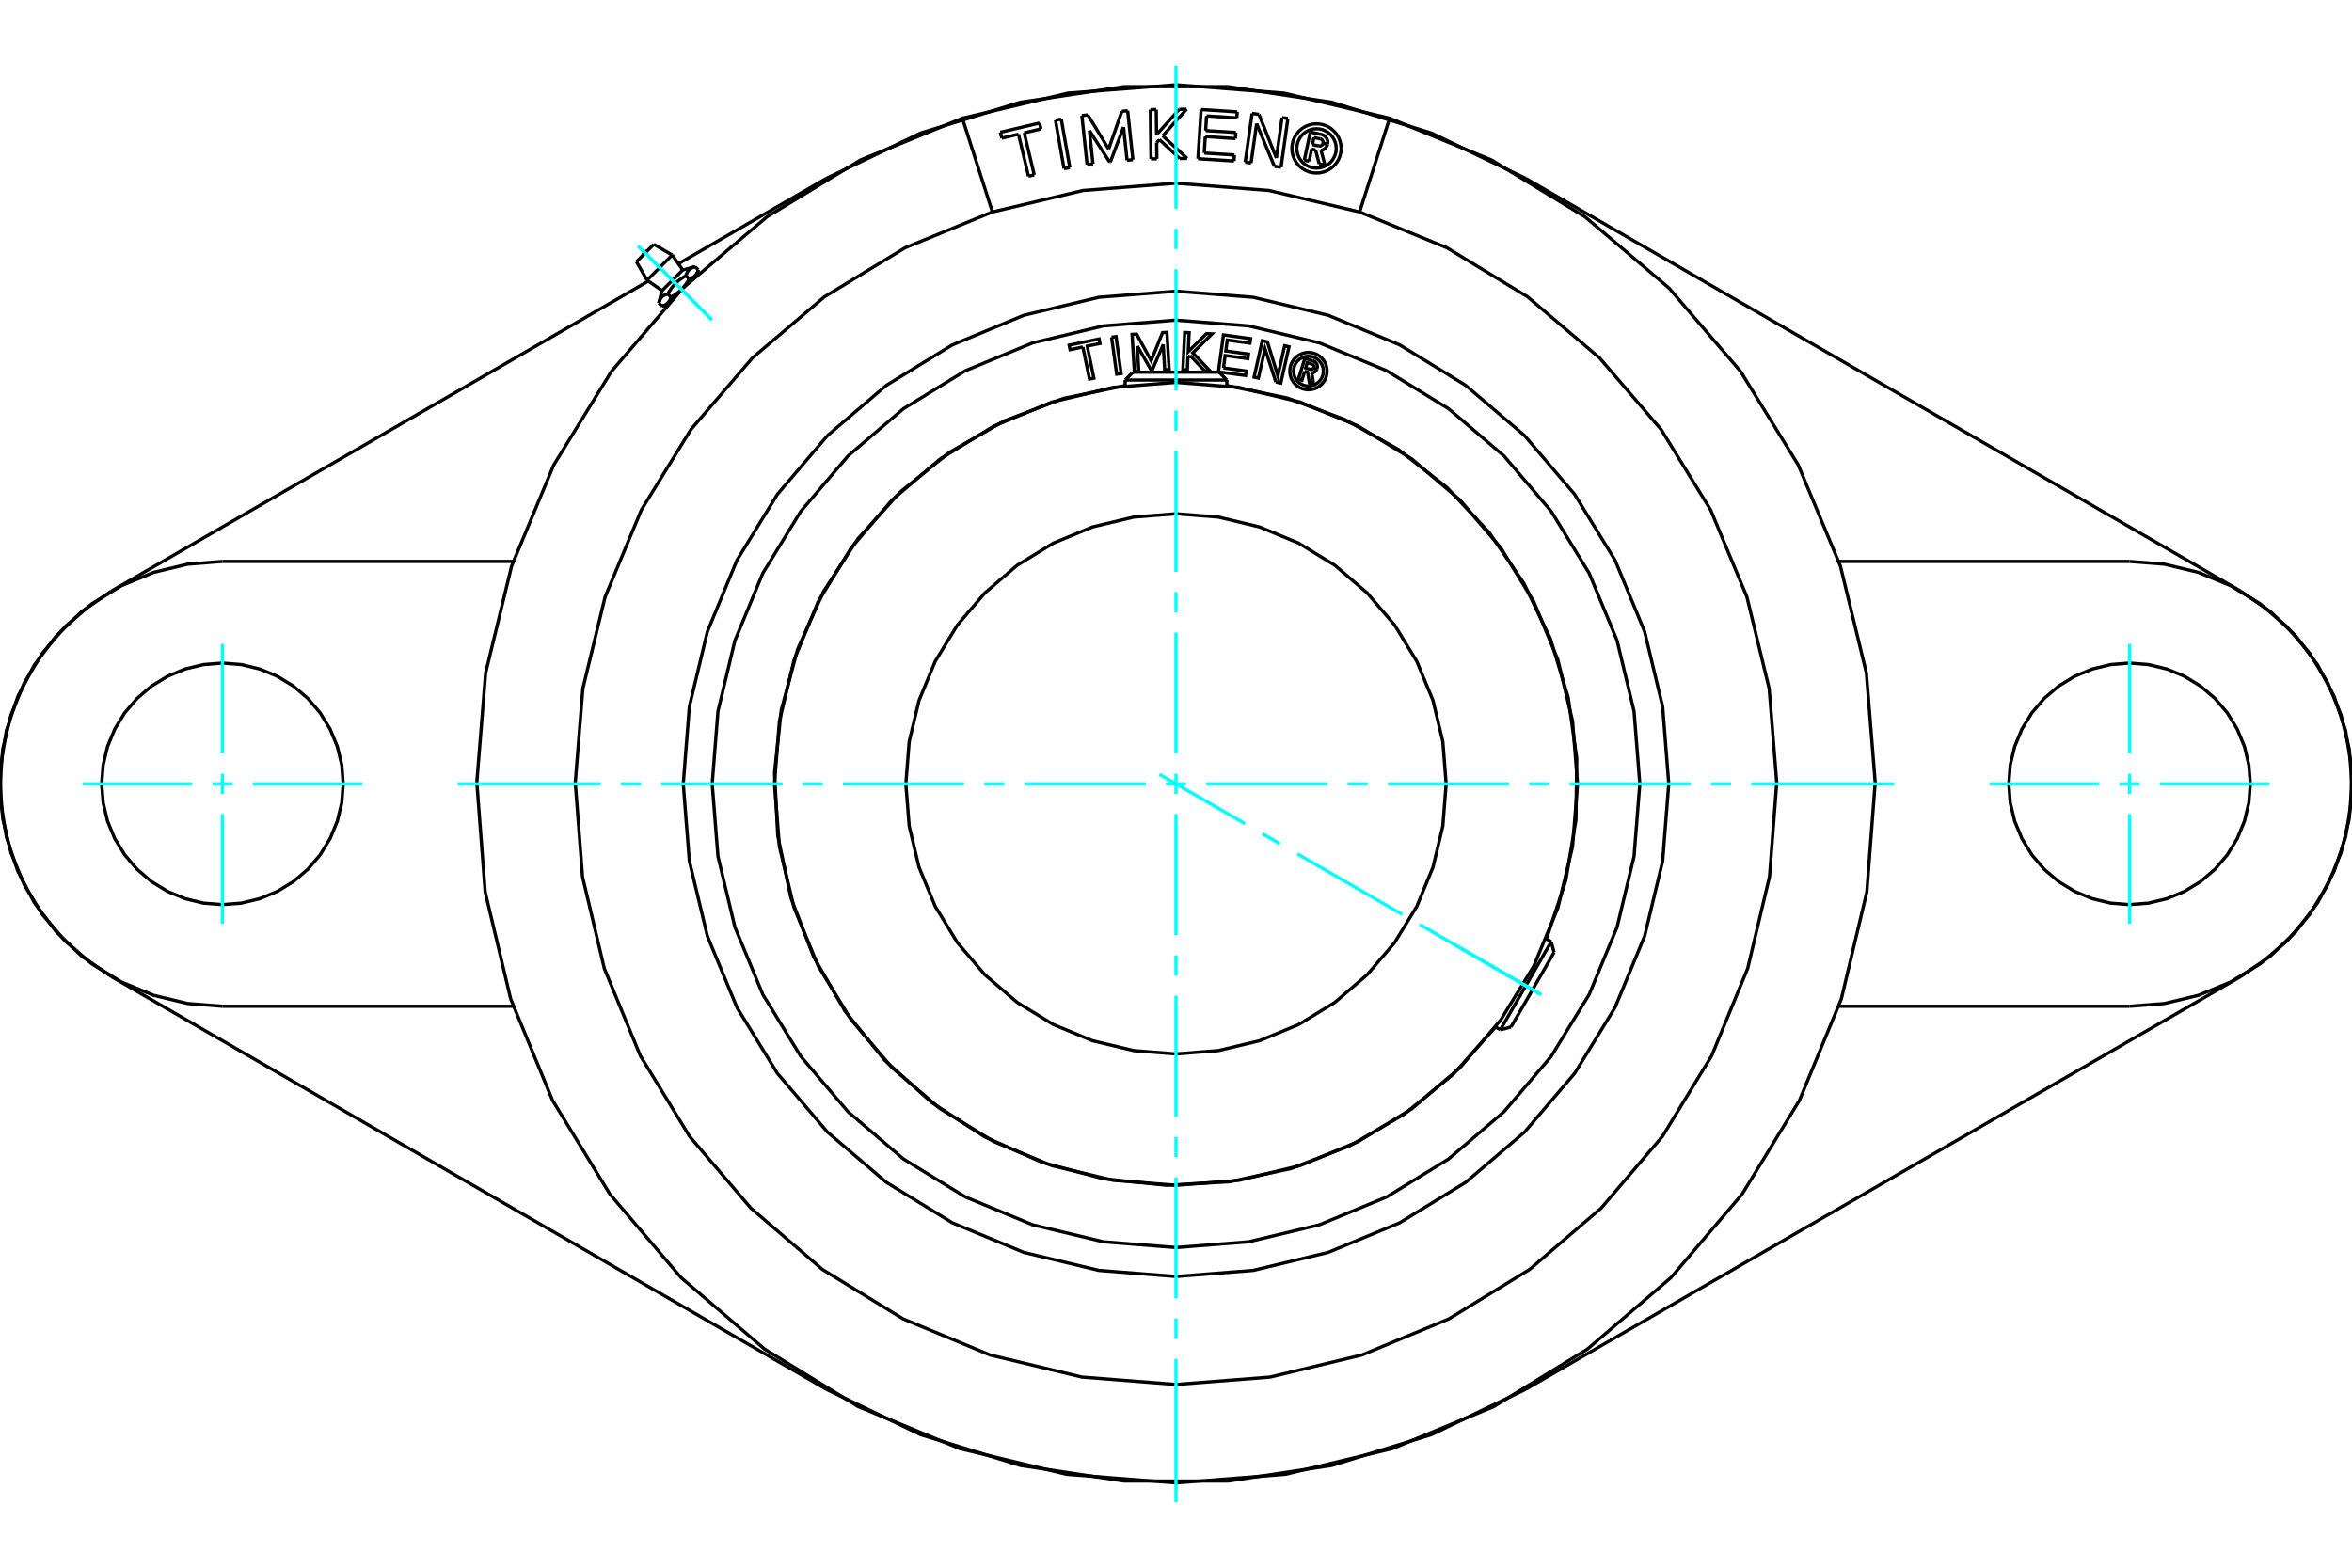 <?xml version="1.0" standalone="no"?>
<!DOCTYPE svg PUBLIC "-//W3C//DTD SVG 1.1//EN"
	"http://www.w3.org/Graphics/SVG/1.1/DTD/svg11.dtd">
<svg xmlns="http://www.w3.org/2000/svg" height="100%" width="100%" viewBox="0 0 36000 24000">
	<rect x="-1800" y="-1200" width="39600" height="26400" style="fill:#FFF"/>
	<g style="fill:none; fill-rule:evenodd" transform="matrix(1 0 0 1 0 0)">
		<g style="fill:none; stroke:#000; stroke-width:50; shape-rendering:geometricPrecision">
			<polyline points="24146,12000 24070,11039 23845,10101 23476,9210 22972,8388 22346,7654 21612,7028 20790,6524 19899,6155 18961,5930 18000,5854 17039,5930 16101,6155 15210,6524 14388,7028 13654,7654 13028,8388 12524,9210 12155,10101 11930,11039 11854,12000 11930,12961 12155,13899 12524,14790 13028,15612 13654,16346 14388,16972 15210,17476 16101,17845 17039,18070 18000,18146 18961,18070 19899,17845 20790,17476 21612,16972 22346,16346 22972,15612 23476,14790 23845,13899 24070,12961 24146,12000"/>
			<polyline points="22135,12000 22084,11353 21933,10722 21685,10123 21346,9569 20924,9076 20431,8654 19877,8315 19278,8067 18647,7916 18000,7865 17353,7916 16722,8067 16123,8315 15569,8654 15076,9076 14654,9569 14315,10123 14067,10722 13916,11353 13865,12000 13916,12647 14067,13278 14315,13877 14654,14431 15076,14924 15569,15346 16123,15685 16722,15933 17353,16084 18000,16135 18647,16084 19278,15933 19877,15685 20431,15346 20924,14924 21346,14431 21685,13877 21933,13278 22084,12647 22135,12000"/>
			<line x1="18778" y1="5818" x2="17222" y2="5818"/>
			<line x1="17341" y1="5698" x2="18659" y2="5698"/>
			<line x1="22965" y1="15765" x2="23743" y2="14417"/>
			<line x1="23787" y1="14580" x2="23128" y2="15722"/>
			<polyline points="18726,5632 19074,5680 19064,5749 18649,5693 18726,5127 19142,5184 19132,5253 18784,5206 18762,5373 19109,5421 19100,5490 18752,5443 18726,5632"/>
			<polyline points="17408,5298 17430,5685 17362,5689 17328,5119 17397,5115 17620,5522 17794,5092 17861,5088 17895,5658 17827,5662 17804,5275 17633,5673 17625,5674 17408,5298"/>
			<polyline points="16574,5312 16379,5353 16364,5284 16822,5189 16836,5258 16641,5298 16743,5789 16676,5803 16574,5312"/>
			<polyline points="17014,5163 17082,5153 17160,5719 17092,5728 17014,5163"/>
			<polyline points="18216,5443 18182,5477 18173,5664 18105,5660 18133,5090 18201,5093 18187,5384 18467,5107 18552,5111 18257,5402 18524,5681 18439,5677 18216,5443"/>
			<polyline points="19528,5848 19363,5339 19261,5788 19195,5773 19321,5216 19399,5234 19559,5754 19663,5293 19730,5309 19604,5865 19528,5848"/>
			<polyline points="20313,5681 20309,5637 20299,5593 20282,5552 20258,5514 20229,5480 20195,5450 20157,5427 20116,5410 20072,5399 20027,5396 19983,5399 19939,5410 19898,5427 19860,5450 19825,5480 19796,5514 19773,5552 19756,5593 19745,5637 19742,5681 19745,5726 19756,5770 19773,5811 19796,5849 19825,5883 19860,5912 19898,5936 19939,5953 19983,5963 20027,5967 20072,5963 20116,5953 20157,5936 20195,5912 20229,5883 20258,5849 20282,5811 20299,5770 20309,5726 20313,5681"/>
			<polyline points="23670,14375 23966,13481 24122,12552 24134,11610 24003,10677 23730,9776 23323,8927 22791,8149 22147,7463 21405,6882 20583,6422 19701,6093 18778,5903"/>
			<polyline points="17222,5903 16275,6100 15372,6443 14534,6924 13781,7530 13132,8247 12604,9056 12209,9938 11958,10871 11855,11832 11905,12798 12105,13743 12452,14645 12935,15482 13543,16233 14262,16880 15073,17405 15956,17797 16890,18046 17852,18145 18817,18092 19762,17889 20663,17540 21498,17054 22247,16443 22891,15723"/>
			<polyline points="25099,12000 25011,10890 24751,9806 24325,8777 23743,7828 23020,6980 22172,6257 21223,5675 20194,5249 19110,4989 18000,4901 16890,4989 15806,5249 14777,5675 13828,6257 12980,6980 12257,7828 11675,8777 11249,9806 10989,10890 10901,12000 10989,13110 11249,14194 11675,15223 12257,16172 12980,17020 13828,17743 14777,18325 15806,18751 16890,19011 18000,19099 19110,19011 20194,18751 21223,18325 22172,17743 23020,17020 23743,16172 24325,15223 24751,14194 25011,13110 25099,12000"/>
			<polyline points="20256,5681 20253,5646 20245,5611 20231,5578 20212,5547 20189,5520 20162,5497 20131,5478 20098,5464 20063,5456 20027,5453 19992,5456 19957,5464 19924,5478 19893,5497 19866,5520 19843,5547 19824,5578 19810,5611 19802,5646 19799,5681 19802,5717 19810,5752 19824,5785 19843,5816 19866,5843 19893,5866 19924,5885 19957,5899 19992,5907 20027,5910 20063,5907 20098,5899 20131,5885 20162,5866 20189,5843 20212,5816 20231,5785 20245,5752 20253,5717 20256,5681"/>
			<polyline points="19970,5684 19928,5822 19874,5805 19972,5486 20091,5523"/>
			<polyline points="20160,5642 20163,5627 20164,5612 20162,5596 20158,5582 20151,5568 20142,5555 20132,5544 20119,5535 20106,5527 20091,5523"/>
			<polyline points="20160,5642 20109,5627 20110,5620 20110,5614 20110,5607 20108,5601 20105,5595 20102,5589 20097,5584 20092,5580 20086,5577 20080,5575 20009,5553 19984,5633 20056,5655 20063,5656 20069,5657 20076,5656 20082,5655 20088,5652 20093,5649 20098,5645 20103,5640 20106,5634 20108,5628 20159,5644"/>
			<polyline points="20078,5710 20094,5707 20108,5702 20122,5694 20135,5684 20145,5672 20153,5658 20159,5644"/>
			<polyline points="20078,5710 20107,5883 20042,5863 20014,5698 19970,5684"/>
			<polyline points="25542,12000 25449,10820 25173,9670 24720,8576 24101,7567 23333,6667 22433,5899 21424,5280 20330,4827 19180,4551 18000,4458 16820,4551 15670,4827 14576,5280 13567,5899 12667,6667 11899,7567 11280,8576 10827,9670 10551,10820 10458,12000 10551,13180 10827,14330 11280,15424 11899,16433 12667,17333 13567,18101 14576,18720 15670,19173 16820,19449 18000,19542 19180,19449 20330,19173 21424,18720 22433,18101 23333,17333 24101,16433 24720,15424 25173,14330 25449,13180 25542,12000"/>
			<line x1="9741" y1="4007" x2="10007" y2="3741"/>
			<line x1="9904" y1="4289" x2="10289" y2="3904"/>
			<line x1="10133" y1="4450" x2="10450" y2="4133"/>
			<line x1="10639" y1="4222" x2="10672" y2="4190"/>
			<line x1="10431" y1="4431" x2="10639" y2="4222"/>
			<line x1="10222" y1="4639" x2="10431" y2="4431"/>
			<line x1="10190" y1="4672" x2="10222" y2="4639"/>
			<line x1="10083" y1="4639" x2="10131" y2="4688"/>
			<polyline points="10431,4431 10427,4435 10424,4438 10420,4442 10416,4445 10412,4449 10408,4453 10404,4456 10400,4460 10396,4463 10392,4466 10388,4470 10384,4473 10380,4477 10375,4480 10371,4483 10367,4487 10362,4490 10358,4493 10353,4497 10349,4500 10344,4503 10339,4506 10335,4510 10330,4513 10325,4516 10320,4519 10315,4523 10309,4526 10304,4529 10299,4532 10293,4535 10288,4539 10282,4542 10276,4545 10270,4548 10269,4552 10268,4556 10267,4559 10266,4562 10265,4566 10264,4569 10263,4572 10262,4575 10261,4578 10260,4581 10258,4584 10257,4587 10256,4590 10255,4592 10253,4595 10252,4598 10251,4600 10249,4603 10248,4605 10247,4608 10245,4610 10244,4613 10242,4615 10241,4617 10239,4619 10238,4622 10236,4624 10235,4626 10233,4628 10231,4630 10230,4632 10228,4634 10226,4636 10224,4638 10222,4639 10221,4641 10219,4643 10217,4645 10215,4647 10213,4648 10211,4650 10209,4652 10207,4653 10204,4655 10202,4656 10200,4658 10198,4659 10195,4661 10193,4662 10191,4664 10188,4665 10186,4667 10183,4668 10181,4669 10178,4671 10175,4672 10173,4673 10170,4674 10167,4676 10164,4677 10161,4678 10158,4679 10155,4680 10152,4681 10149,4682 10145,4683 10142,4685 10138,4686 10135,4687 10131,4688"/>
			<line x1="10222" y1="4500" x2="10270" y2="4548"/>
			<polyline points="10083,4639 10085,4632 10087,4625 10089,4618 10091,4612 10093,4606 10096,4600 10098,4595 10101,4590 10104,4585 10106,4580 10109,4575 10112,4570 10115,4566 10119,4562 10122,4557 10125,4554 10129,4550 10133,4546 10136,4542 10140,4539 10144,4536 10149,4532 10153,4529 10158,4526 10162,4524 10167,4521 10173,4518 10178,4515 10183,4513 10189,4511 10195,4508 10201,4506 10208,4504 10215,4502 10222,4500"/>
			<polyline points="10548,4270 10545,4276 10542,4282 10539,4288 10535,4293 10532,4299 10529,4304 10526,4309 10523,4315 10519,4320 10516,4325 10513,4330 10510,4335 10506,4339 10503,4344 10500,4349 10497,4353 10493,4358 10490,4362 10487,4367 10483,4371 10480,4375 10477,4380 10473,4384 10470,4388 10466,4392 10463,4396 10460,4400 10456,4404 10453,4408 10449,4412 10445,4416 10442,4420 10438,4424 10435,4427 10431,4431"/>
			<line x1="10500" y1="4222" x2="10548" y2="4270"/>
			<polyline points="10222,4500 10228,4488 10235,4477 10241,4466 10248,4456 10254,4446 10261,4436 10267,4426 10274,4417 10280,4408 10287,4399 10294,4390 10300,4382 10307,4374 10314,4366 10321,4358 10328,4351 10336,4343 10343,4336 10351,4328 10358,4321 10366,4314 10374,4307 10382,4300 10390,4294 10399,4287 10408,4280 10417,4274 10426,4267 10436,4261 10446,4254 10456,4248 10466,4241 10477,4235 10488,4228 10500,4222"/>
			<polyline points="10688,4131 10687,4135 10686,4138 10685,4142 10683,4145 10682,4149 10681,4152 10680,4155 10679,4158 10678,4161 10677,4164 10676,4167 10674,4170 10673,4173 10672,4175 10671,4178 10669,4181 10668,4183 10667,4186 10665,4188 10664,4191 10662,4193 10661,4195 10659,4198 10658,4200 10656,4202 10655,4204 10653,4207 10652,4209 10650,4211 10648,4213 10647,4215 10645,4217 10643,4219 10641,4221 10639,4222 10638,4224 10636,4226 10634,4228 10632,4230 10630,4231 10628,4233 10626,4235 10624,4236 10622,4238 10619,4239 10617,4241 10615,4242 10613,4244 10610,4245 10608,4247 10605,4248 10603,4249 10600,4251 10598,4252 10595,4253 10592,4255 10590,4256 10587,4257 10584,4258 10581,4260 10578,4261 10575,4262 10572,4263 10569,4264 10566,4265 10562,4266 10559,4267 10556,4268 10552,4269 10548,4270"/>
			<line x1="10639" y1="4083" x2="10688" y2="4131"/>
			<polyline points="10500,4222 10502,4215 10504,4208 10506,4201 10508,4195 10511,4189 10513,4183 10515,4178 10518,4173 10521,4167 10524,4162 10526,4158 10529,4153 10532,4149 10536,4144 10539,4140 10542,4136 10546,4133 10550,4129 10554,4125 10557,4122 10562,4119 10566,4115 10570,4112 10575,4109 10580,4106 10585,4104 10590,4101 10595,4098 10600,4096 10606,4093 10612,4091 10618,4089 10625,4087 10632,4085 10639,4083"/>
			<polyline points="1702,9051 1251,9362 855,9742 526,10180 272,10665 98,11185 10,11726 10,12274 98,12815 272,13335 526,13820 855,14258 1251,14638 1702,14949"/>
			<line x1="12648" y1="21269" x2="1702" y2="14949"/>
			<polyline points="12648,21269 14090,21963 15618,22435 17200,22673 18800,22673 20382,22435 21910,21963 23352,21269"/>
			<line x1="34298" y1="14949" x2="23352" y2="21269"/>
			<polyline points="34298,14949 34749,14638 35145,14258 35474,13820 35728,13335 35902,12815 35990,12274 35990,11726 35902,11185 35728,10665 35474,10180 35145,9742 34749,9362 34298,9051"/>
			<line x1="23352" y1="2731" x2="34298" y2="9051"/>
			<polyline points="23352,2731 21910,2037 20382,1565 18800,1327 17200,1327 15618,1565 14090,2037 12648,2731"/>
			<line x1="10383" y1="4038" x2="12648" y2="2731"/>
			<line x1="1702" y1="9051" x2="9924" y2="4303"/>
			<line x1="32595" y1="15405" x2="28146" y2="15405"/>
			<polyline points="32595,15405 33128,15363 33647,15238 34141,15034 34597,14754 35003,14407 35350,14001 35629,13546 35833,13052 35958,12533 36000,12000 35958,11467 35833,10948 35629,10454 35350,9999 35003,9593 34597,9246 34141,8966 33647,8762 33128,8637 32595,8595"/>
			<line x1="28146" y1="8595" x2="32595" y2="8595"/>
			<polyline points="34444,12000 34421,11711 34354,11429 34243,11161 34091,10913 33903,10693 33682,10504 33435,10353 33167,10242 32885,10174 32595,10151 32306,10174 32024,10242 31756,10353 31509,10504 31288,10693 31100,10913 30948,11161 30837,11429 30769,11711 30747,12000 30769,12289 30837,12571 30948,12839 31100,13087 31288,13307 31509,13496 31756,13647 32024,13758 32306,13826 32595,13849 32885,13826 33167,13758 33435,13647 33682,13496 33903,13307 34091,13087 34243,12839 34354,12571 34421,12289 34444,12000"/>
			<polyline points="3405,8595 2872,8637 2353,8762 1859,8966 1403,9246 997,9593 650,9999 371,10454 167,10948 42,11467 0,12000 42,12533 167,13052 371,13546 650,14001 997,14407 1403,14754 1859,15034 2353,15238 2872,15363 3405,15405"/>
			<polyline points="5253,12000 5231,11711 5163,11429 5052,11161 4900,10913 4712,10693 4491,10504 4244,10353 3976,10242 3694,10174 3405,10151 3115,10174 2833,10242 2565,10353 2318,10504 2097,10693 1909,10913 1757,11161 1646,11429 1579,11711 1556,12000 1579,12289 1646,12571 1757,12839 1909,13087 2097,13307 2318,13496 2565,13647 2833,13758 3115,13826 3405,13849 3694,13826 3976,13758 4244,13647 4491,13496 4712,13307 4900,13087 5052,12839 5163,12571 5231,12289 5253,12000"/>
			<line x1="3405" y1="8595" x2="7854" y2="8595"/>
			<line x1="7854" y1="15405" x2="3405" y2="15405"/>
			<line x1="21270" y1="1810" x2="20810" y2="3245"/>
			<polyline points="15190,3245 13854,3793 12619,4544 11518,5478 10576,6574 9818,7804 9262,9137 8921,10541 8805,11981 8916,13422 9250,14827 9801,16163 10554,17396 11492,18495 12589,19435 13821,20190 15155,20744 16560,21082 18000,21195 19440,21082 20845,20744 22179,20190 23411,19435 24508,18495 25446,17396 26199,16163 26750,14827 27084,13422 27195,11981 27079,10541 26738,9137 26182,7804 25424,6574 24482,5478 23381,4544 22146,3793 20810,3245"/>
			<polyline points="15190,3245 14730,1810 13174,2448 11737,3321 10455,4409 9359,5685 8477,7116 7830,8668 7433,10302 7298,11978 7426,13655 7816,15291 8457,16845 9334,18280 10425,19560 11702,20653 13135,21533 14689,22177 16324,22570 18000,22702 19676,22570 21311,22177 22865,21533 24298,20653 25575,19560 26666,18280 27543,16845 28184,15291 28574,13655 28702,11978 28567,10302 28170,8668 27523,7116 26641,5685 25545,4409 24263,3321 22826,2448 21270,1810 19655,1426 18000,1298 16345,1426 14730,1810"/>
			<polyline points="20810,3245 19422,2916 18000,2805 16578,2916 15190,3245"/>
			<polyline points="20452,2272 20449,2225 20438,2179 20419,2135 20395,2095 20364,2059 20328,2028 20288,2004 20244,1985 20198,1974 20151,1971 20104,1974 20057,1985 20014,2004 19973,2028 19937,2059 19907,2095 19882,2135 19864,2179 19853,2225 19849,2272 19853,2320 19864,2366 19882,2409 19907,2450 19937,2486 19973,2516 20014,2541 20057,2559 20104,2570 20151,2574 20198,2570 20244,2559 20288,2541 20328,2516 20364,2486 20395,2450 20419,2409 20438,2366 20449,2320 20452,2272"/>
			<polyline points="20528,2272 20523,2213 20509,2156 20487,2101 20456,2051 20417,2006 20372,1967 20322,1936 20267,1914 20210,1900 20151,1895 20092,1900 20034,1914 19980,1936 19929,1967 19884,2006 19846,2051 19815,2101 19792,2156 19778,2213 19774,2272 19778,2331 19792,2389 19815,2444 19846,2494 19884,2539 19929,2577 19980,2608 20034,2631 20092,2645 20151,2649 20210,2645 20267,2631 20322,2608 20372,2577 20417,2539 20456,2494 20487,2444 20509,2389 20523,2331 20528,2272"/>
			<line x1="19506" y1="2546" x2="19234" y2="1893"/>
			<line x1="19608" y1="2560" x2="19506" y2="2546"/>
			<line x1="19713" y1="1813" x2="19608" y2="2560"/>
			<line x1="19623" y1="1801" x2="19713" y2="1813"/>
			<line x1="19536" y1="2419" x2="19623" y2="1801"/>
			<line x1="19270" y1="1751" x2="19536" y2="2419"/>
			<line x1="19165" y1="1736" x2="19270" y2="1751"/>
			<line x1="19059" y1="2483" x2="19165" y2="1736"/>
			<line x1="19149" y1="2495" x2="19059" y2="2483"/>
			<line x1="19234" y1="1893" x2="19149" y2="2495"/>
			<line x1="17746" y1="2137" x2="17704" y2="2183"/>
			<line x1="18058" y1="2427" x2="17746" y2="2137"/>
			<line x1="18170" y1="2425" x2="18058" y2="2427"/>
			<line x1="17797" y1="2079" x2="18170" y2="2425"/>
			<line x1="18162" y1="1672" x2="17797" y2="2079"/>
			<line x1="18050" y1="1673" x2="18162" y2="1672"/>
			<line x1="17703" y1="2061" x2="18050" y2="1673"/>
			<line x1="17698" y1="1677" x2="17703" y2="2061"/>
			<line x1="17608" y1="1678" x2="17698" y2="1677"/>
			<line x1="17617" y1="2432" x2="17608" y2="1678"/>
			<line x1="17707" y1="2431" x2="17617" y2="2432"/>
			<line x1="17704" y1="2183" x2="17707" y2="2431"/>
			<line x1="16155" y1="1840" x2="16244" y2="1824"/>
			<line x1="16286" y1="2582" x2="16155" y2="1840"/>
			<line x1="16375" y1="2567" x2="16286" y2="2582"/>
			<line x1="16244" y1="1824" x2="16375" y2="2567"/>
			<line x1="15589" y1="2054" x2="15333" y2="2115"/>
			<line x1="15742" y1="2698" x2="15589" y2="2054"/>
			<line x1="15830" y1="2677" x2="15742" y2="2698"/>
			<line x1="15677" y1="2034" x2="15830" y2="2677"/>
			<line x1="15933" y1="1973" x2="15677" y2="2034"/>
			<line x1="15911" y1="1883" x2="15933" y2="1973"/>
			<line x1="15311" y1="2025" x2="15911" y2="1883"/>
			<line x1="15333" y1="2115" x2="15311" y2="2025"/>
			<line x1="16675" y1="2000" x2="16729" y2="2509"/>
			<line x1="16985" y1="2482" x2="16675" y2="2000"/>
			<line x1="16995" y1="2481" x2="16985" y2="2482"/>
			<line x1="17197" y1="1945" x2="16995" y2="2481"/>
			<line x1="17251" y1="2454" x2="17197" y2="1945"/>
			<line x1="17340" y1="2444" x2="17251" y2="2454"/>
			<line x1="17260" y1="1695" x2="17340" y2="2444"/>
			<line x1="17171" y1="1704" x2="17260" y2="1695"/>
			<line x1="16969" y1="2282" x2="17171" y2="1704"/>
			<line x1="16650" y1="1759" x2="16969" y2="2282"/>
			<line x1="16559" y1="1769" x2="16650" y2="1759"/>
			<line x1="16639" y1="2519" x2="16559" y2="1769"/>
			<line x1="16729" y1="2509" x2="16639" y2="2519"/>
			<line x1="18432" y1="2343" x2="18894" y2="2373"/>
			<line x1="18448" y1="2091" x2="18432" y2="2343"/>
			<line x1="18911" y1="2121" x2="18448" y2="2091"/>
			<line x1="18916" y1="2028" x2="18911" y2="2121"/>
			<line x1="18454" y1="1999" x2="18916" y2="2028"/>
			<line x1="18468" y1="1775" x2="18454" y2="1999"/>
			<line x1="18931" y1="1805" x2="18468" y2="1775"/>
			<line x1="18937" y1="1713" x2="18931" y2="1805"/>
			<line x1="18384" y1="1677" x2="18937" y2="1713"/>
			<line x1="18336" y1="2430" x2="18384" y2="1677"/>
			<line x1="18888" y1="2465" x2="18336" y2="2430"/>
			<line x1="18894" y1="2373" x2="18888" y2="2465"/>
			<line x1="20076" y1="2283" x2="20037" y2="2469"/>
			<line x1="20136" y1="2296" x2="20076" y2="2283"/>
			<line x1="20192" y1="2509" x2="20136" y2="2296"/>
			<line x1="20280" y1="2528" x2="20192" y2="2509"/>
			<line x1="20221" y1="2304" x2="20280" y2="2528"/>
			<polyline points="20221,2304 20241,2298 20260,2289 20277,2277 20292,2263 20304,2246 20314,2227 20320,2207"/>
			<line x1="20251" y1="2193" x2="20320" y2="2207"/>
			<polyline points="20186,2234 20194,2235 20203,2235 20211,2234 20219,2231 20227,2227 20234,2222 20240,2215 20245,2208 20248,2201 20251,2193"/>
			<line x1="20088" y1="2214" x2="20186" y2="2234"/>
			<line x1="20111" y1="2105" x2="20088" y2="2214"/>
			<line x1="20207" y1="2126" x2="20111" y2="2105"/>
			<polyline points="20251,2191 20252,2182 20252,2173 20250,2165 20247,2157 20243,2149 20237,2142 20231,2136 20224,2132 20216,2128 20207,2126"/>
			<line x1="20320" y1="2205" x2="20251" y2="2191"/>
			<polyline points="20320,2205 20323,2185 20322,2165 20318,2145 20310,2126 20300,2108 20287,2092 20272,2079 20254,2068 20235,2060 20216,2056"/>
			<line x1="20055" y1="2022" x2="20216" y2="2056"/>
			<line x1="19964" y1="2453" x2="20055" y2="2022"/>
			<line x1="20037" y1="2469" x2="19964" y2="2453"/>
			<line x1="17341" y1="5698" x2="17222" y2="5818"/>
			<line x1="18778" y1="5818" x2="18659" y2="5698"/>
			<line x1="17222" y1="5818" x2="17222" y2="5904"/>
			<line x1="18778" y1="5904" x2="18778" y2="5818"/>
			<line x1="23787" y1="14580" x2="23743" y2="14417"/>
			<line x1="22965" y1="15765" x2="23128" y2="15722"/>
			<line x1="23743" y1="14417" x2="23669" y2="14374"/>
			<line x1="22890" y1="15722" x2="22965" y2="15765"/>
			<line x1="9741" y1="4007" x2="9904" y2="4289"/>
			<line x1="10289" y1="3904" x2="10007" y2="3741"/>
			<line x1="9904" y1="4289" x2="10133" y2="4450"/>
			<line x1="10450" y1="4133" x2="10289" y2="3904"/>
			<line x1="10225" y1="4637" x2="10229" y2="4642"/>
			<line x1="10642" y1="4229" x2="10637" y2="4225"/>
			<line x1="10131" y1="4688" x2="10190" y2="4672"/>
			<line x1="10672" y1="4190" x2="10688" y2="4131"/>
			<line x1="10133" y1="4450" x2="10083" y2="4639"/>
			<line x1="10639" y1="4083" x2="10450" y2="4133"/>
			<polyline points="9901,3846 9893,3847 9884,3849 9876,3852 9869,3856 9862,3862 9856,3869 9852,3876 9849,3884 9847,3893 9846,3901"/>
		</g>
		<g style="fill:none; stroke:#0FF; stroke-width:50; shape-rendering:geometricPrecision">
			<line x1="18000" y1="22995" x2="18000" y2="20805"/>
			<line x1="18000" y1="20496" x2="18000" y2="20187"/>
			<line x1="18000" y1="19878" x2="18000" y2="18024"/>
			<line x1="18000" y1="17715" x2="18000" y2="17406"/>
			<line x1="18000" y1="17097" x2="18000" y2="15244"/>
			<line x1="18000" y1="14935" x2="18000" y2="14626"/>
			<line x1="18000" y1="14317" x2="18000" y2="12463"/>
			<line x1="18000" y1="12154" x2="18000" y2="11846"/>
			<line x1="18000" y1="11537" x2="18000" y2="9683"/>
			<line x1="18000" y1="9374" x2="18000" y2="9065"/>
			<line x1="18000" y1="8756" x2="18000" y2="6903"/>
			<line x1="18000" y1="6594" x2="18000" y2="6285"/>
			<line x1="18000" y1="5976" x2="18000" y2="4122"/>
			<line x1="18000" y1="3813" x2="18000" y2="3504"/>
			<line x1="18000" y1="3195" x2="18000" y2="1005"/>
			<line x1="7005" y1="12000" x2="9195" y2="12000"/>
			<line x1="9504" y1="12000" x2="9813" y2="12000"/>
			<line x1="10122" y1="12000" x2="11976" y2="12000"/>
			<line x1="12285" y1="12000" x2="12594" y2="12000"/>
			<line x1="12903" y1="12000" x2="14756" y2="12000"/>
			<line x1="15065" y1="12000" x2="15374" y2="12000"/>
			<line x1="15683" y1="12000" x2="17537" y2="12000"/>
			<line x1="17846" y1="12000" x2="18154" y2="12000"/>
			<line x1="18463" y1="12000" x2="20317" y2="12000"/>
			<line x1="20626" y1="12000" x2="20935" y2="12000"/>
			<line x1="21244" y1="12000" x2="23097" y2="12000"/>
			<line x1="23406" y1="12000" x2="23715" y2="12000"/>
			<line x1="24024" y1="12000" x2="25878" y2="12000"/>
			<line x1="26187" y1="12000" x2="26496" y2="12000"/>
			<line x1="26805" y1="12000" x2="28995" y2="12000"/>
			<line x1="3405" y1="9859" x2="3405" y2="11537"/>
			<line x1="3405" y1="11846" x2="3405" y2="12154"/>
			<line x1="3405" y1="12463" x2="3405" y2="14141"/>
			<line x1="1264" y1="12000" x2="2941" y2="12000"/>
			<line x1="3250" y1="12000" x2="3559" y2="12000"/>
			<line x1="3868" y1="12000" x2="5545" y2="12000"/>
			<line x1="32595" y1="14141" x2="32595" y2="12463"/>
			<line x1="32595" y1="12154" x2="32595" y2="11846"/>
			<line x1="32595" y1="11537" x2="32595" y2="9859"/>
			<line x1="30455" y1="12000" x2="32132" y2="12000"/>
			<line x1="32441" y1="12000" x2="32750" y2="12000"/>
			<line x1="33059" y1="12000" x2="34736" y2="12000"/>
			<line x1="10897" y1="4897" x2="9768" y2="3768"/>
			<line x1="10897" y1="4897" x2="9768" y2="3768"/>
			<line x1="17747" y1="11854" x2="19056" y2="12610"/>
			<line x1="19324" y1="12764" x2="19591" y2="12919"/>
			<line x1="19859" y1="13073" x2="21464" y2="14000"/>
			<line x1="21731" y1="14154" x2="21999" y2="14309"/>
			<line x1="22267" y1="14463" x2="23575" y2="15219"/>
			<line x1="21974" y1="14295" x2="23592" y2="15229"/>
		</g>
	</g>
</svg>

